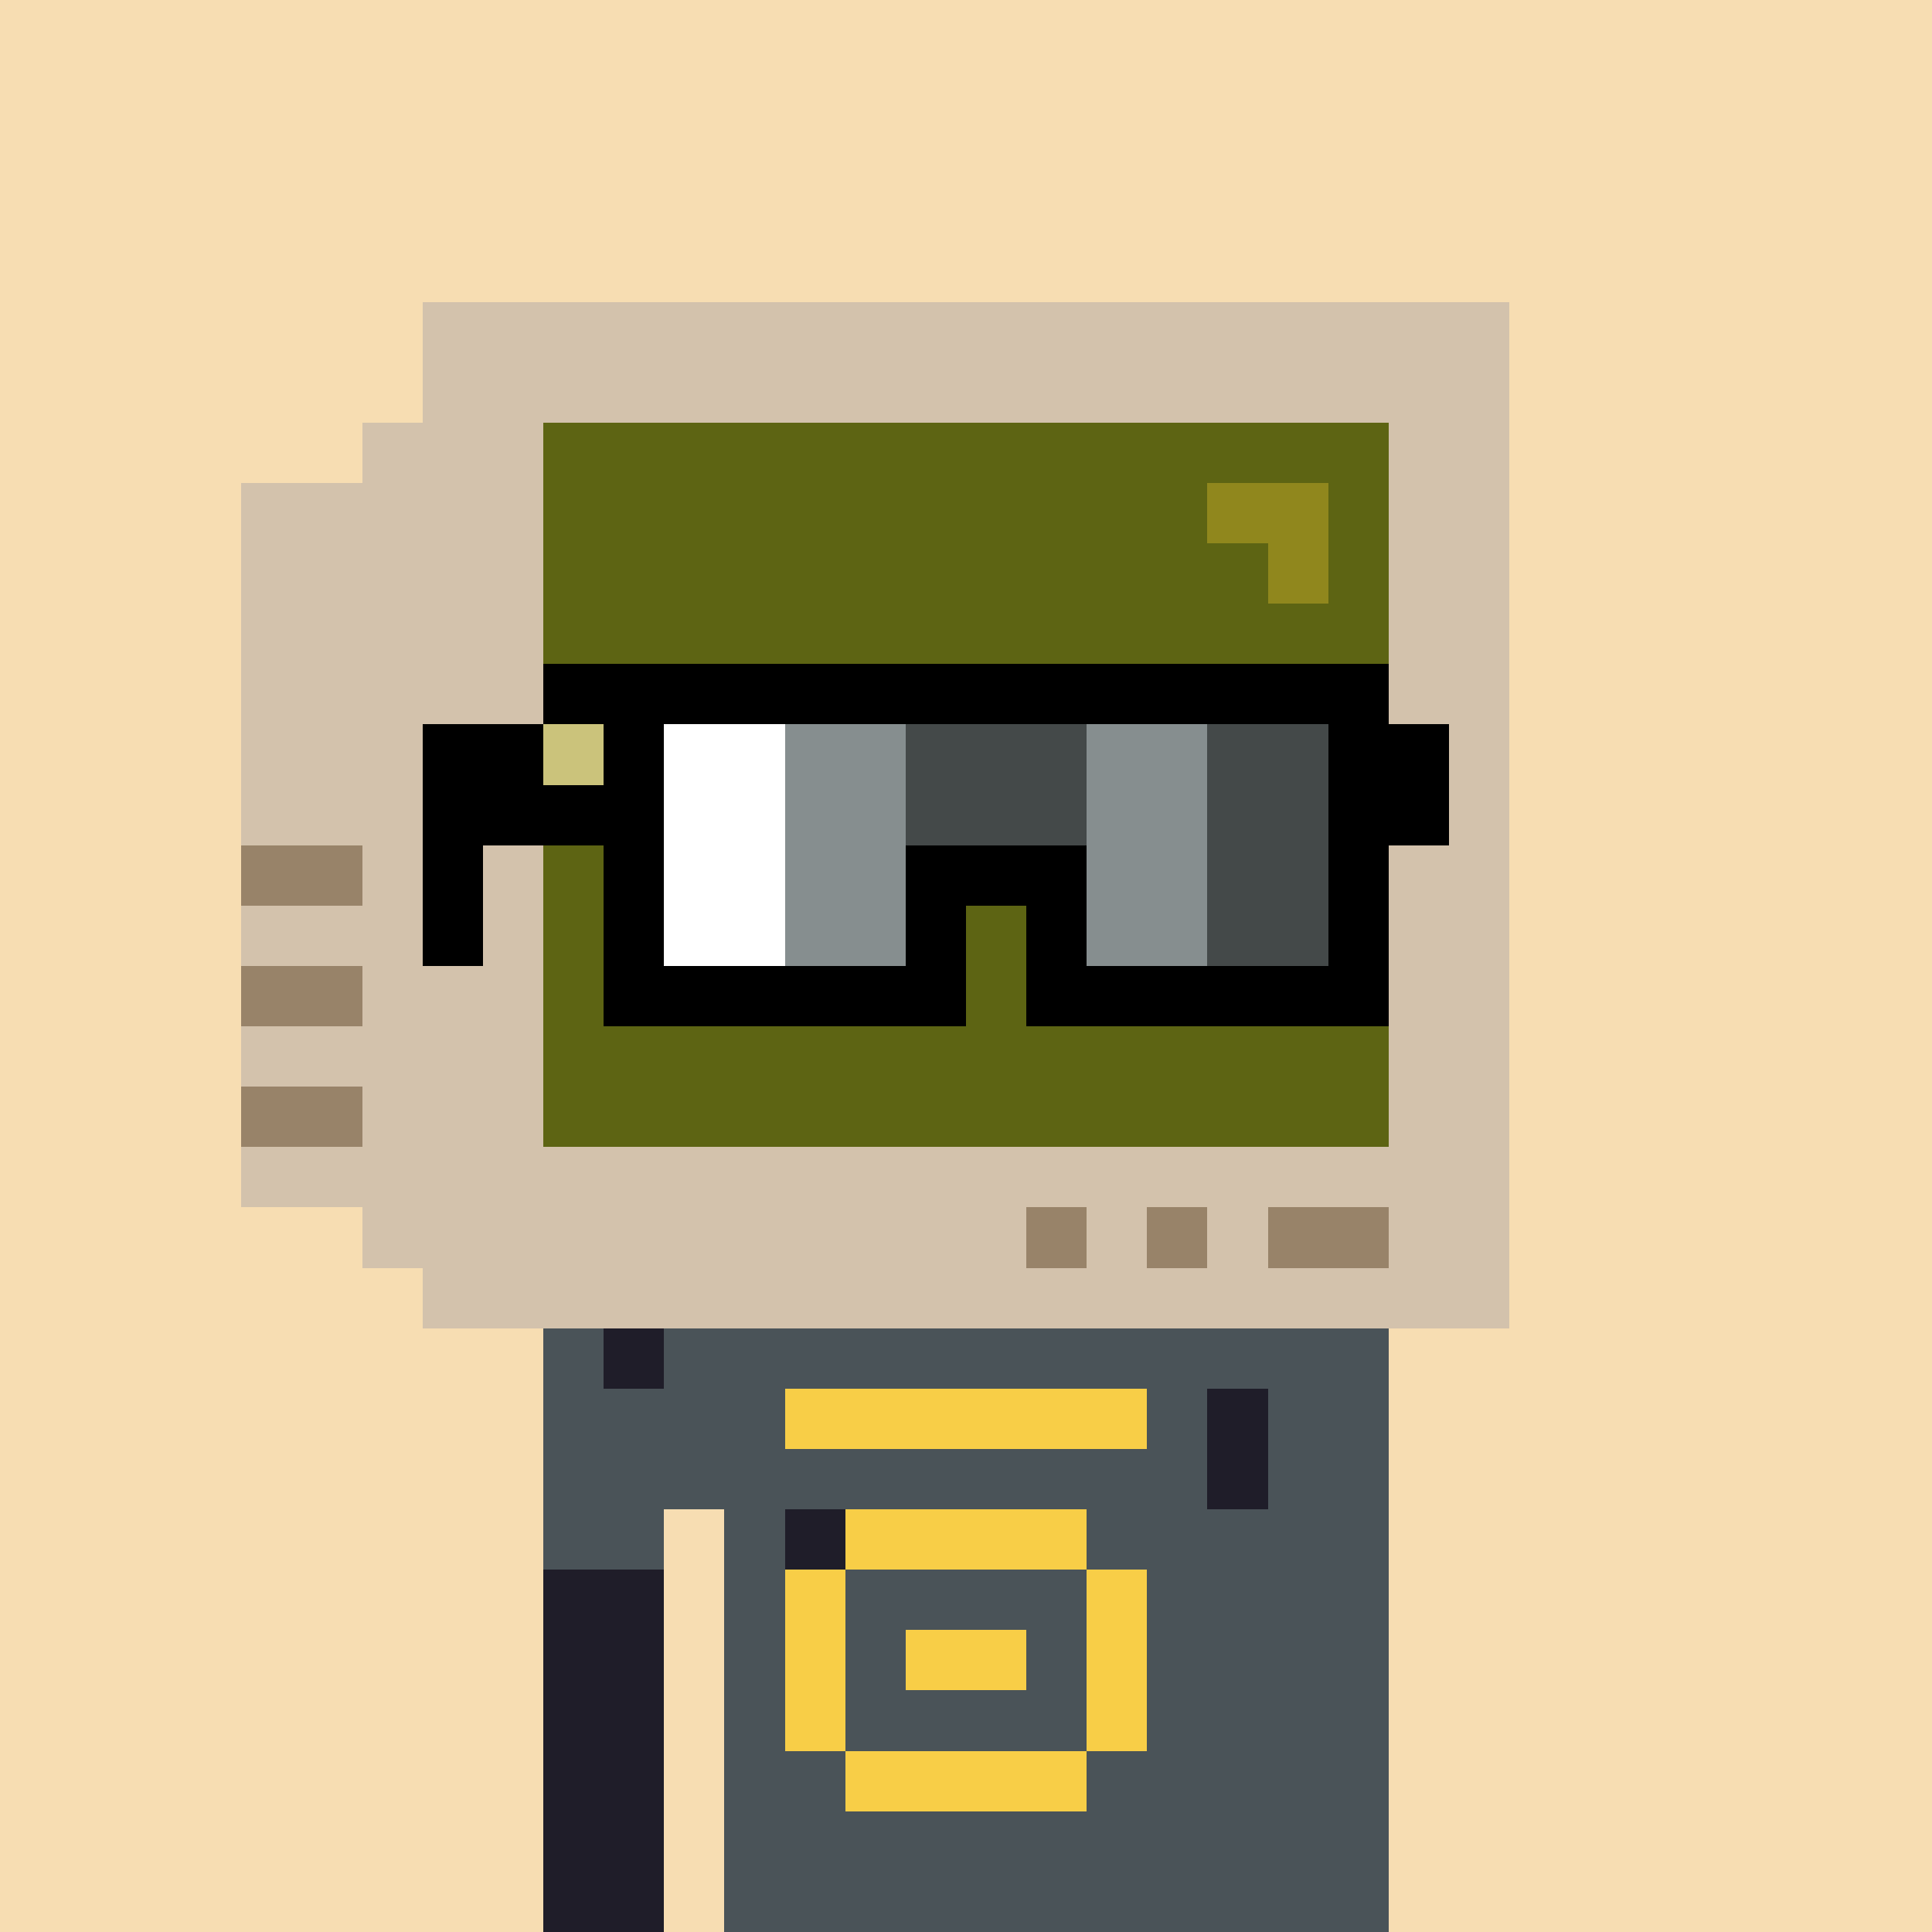<svg width="320" height="320" viewBox="0 0 320 320" xmlns="http://www.w3.org/2000/svg" shape-rendering="crispEdges"><rect width="100%" height="100%" fill="#f7ddb2" /><rect width="140" height="10" x="90" y="210" fill="#1f1d29" /><rect width="140" height="10" x="90" y="220" fill="#1f1d29" /><rect width="140" height="10" x="90" y="230" fill="#1f1d29" /><rect width="140" height="10" x="90" y="240" fill="#1f1d29" /><rect width="20" height="10" x="90" y="250" fill="#1f1d29" /><rect width="110" height="10" x="120" y="250" fill="#1f1d29" /><rect width="20" height="10" x="90" y="260" fill="#1f1d29" /><rect width="110" height="10" x="120" y="260" fill="#1f1d29" /><rect width="20" height="10" x="90" y="270" fill="#1f1d29" /><rect width="110" height="10" x="120" y="270" fill="#1f1d29" /><rect width="20" height="10" x="90" y="280" fill="#1f1d29" /><rect width="110" height="10" x="120" y="280" fill="#1f1d29" /><rect width="20" height="10" x="90" y="290" fill="#1f1d29" /><rect width="110" height="10" x="120" y="290" fill="#1f1d29" /><rect width="20" height="10" x="90" y="300" fill="#1f1d29" /><rect width="110" height="10" x="120" y="300" fill="#1f1d29" /><rect width="20" height="10" x="90" y="310" fill="#1f1d29" /><rect width="110" height="10" x="120" y="310" fill="#1f1d29" /><rect width="90" height="10" x="90" y="210" fill="#4a5358" /><rect width="40" height="10" x="190" y="210" fill="#4a5358" /><rect width="10" height="10" x="90" y="220" fill="#4a5358" /><rect width="120" height="10" x="110" y="220" fill="#4a5358" /><rect width="40" height="10" x="90" y="230" fill="#4a5358" /><rect width="60" height="10" x="130" y="230" fill="#f8ce47" /><rect width="10" height="10" x="190" y="230" fill="#4a5358" /><rect width="20" height="10" x="210" y="230" fill="#4a5358" /><rect width="110" height="10" x="90" y="240" fill="#4a5358" /><rect width="20" height="10" x="210" y="240" fill="#4a5358" /><rect width="20" height="10" x="90" y="250" fill="#4a5358" /><rect width="10" height="10" x="120" y="250" fill="#4a5358" /><rect width="40" height="10" x="140" y="250" fill="#f8ce47" /><rect width="50" height="10" x="180" y="250" fill="#4a5358" /><rect width="10" height="10" x="120" y="260" fill="#4a5358" /><rect width="10" height="10" x="130" y="260" fill="#f8ce47" /><rect width="40" height="10" x="140" y="260" fill="#4a5358" /><rect width="10" height="10" x="180" y="260" fill="#f8ce47" /><rect width="40" height="10" x="190" y="260" fill="#4a5358" /><rect width="10" height="10" x="120" y="270" fill="#4a5358" /><rect width="10" height="10" x="130" y="270" fill="#f8ce47" /><rect width="10" height="10" x="140" y="270" fill="#4a5358" /><rect width="20" height="10" x="150" y="270" fill="#f8ce47" /><rect width="10" height="10" x="170" y="270" fill="#4a5358" /><rect width="10" height="10" x="180" y="270" fill="#f8ce47" /><rect width="40" height="10" x="190" y="270" fill="#4a5358" /><rect width="10" height="10" x="120" y="280" fill="#4a5358" /><rect width="10" height="10" x="130" y="280" fill="#f8ce47" /><rect width="40" height="10" x="140" y="280" fill="#4a5358" /><rect width="10" height="10" x="180" y="280" fill="#f8ce47" /><rect width="40" height="10" x="190" y="280" fill="#4a5358" /><rect width="20" height="10" x="120" y="290" fill="#4a5358" /><rect width="40" height="10" x="140" y="290" fill="#f8ce47" /><rect width="50" height="10" x="180" y="290" fill="#4a5358" /><rect width="110" height="10" x="120" y="300" fill="#4a5358" /><rect width="110" height="10" x="120" y="310" fill="#4a5358" /><rect width="180" height="10" x="70" y="50" fill="#d3c2ac" /><rect width="180" height="10" x="70" y="60" fill="#d3c2ac" /><rect width="30" height="10" x="60" y="70" fill="#d3c2ac" /><rect width="140" height="10" x="90" y="70" fill="#5d6413" /><rect width="20" height="10" x="230" y="70" fill="#d3c2ac" /><rect width="50" height="10" x="40" y="80" fill="#d3c2ac" /><rect width="110" height="10" x="90" y="80" fill="#5d6413" /><rect width="20" height="10" x="200" y="80" fill="#90871d" /><rect width="10" height="10" x="220" y="80" fill="#5d6413" /><rect width="20" height="10" x="230" y="80" fill="#d3c2ac" /><rect width="50" height="10" x="40" y="90" fill="#d3c2ac" /><rect width="120" height="10" x="90" y="90" fill="#5d6413" /><rect width="10" height="10" x="210" y="90" fill="#90871d" /><rect width="10" height="10" x="220" y="90" fill="#5d6413" /><rect width="20" height="10" x="230" y="90" fill="#d3c2ac" /><rect width="50" height="10" x="40" y="100" fill="#d3c2ac" /><rect width="140" height="10" x="90" y="100" fill="#5d6413" /><rect width="20" height="10" x="230" y="100" fill="#d3c2ac" /><rect width="50" height="10" x="40" y="110" fill="#d3c2ac" /><rect width="140" height="10" x="90" y="110" fill="#5d6413" /><rect width="20" height="10" x="230" y="110" fill="#d3c2ac" /><rect width="50" height="10" x="40" y="120" fill="#d3c2ac" /><rect width="140" height="10" x="90" y="120" fill="#5d6413" /><rect width="20" height="10" x="230" y="120" fill="#d3c2ac" /><rect width="50" height="10" x="40" y="130" fill="#d3c2ac" /><rect width="140" height="10" x="90" y="130" fill="#5d6413" /><rect width="20" height="10" x="230" y="130" fill="#d3c2ac" /><rect width="20" height="10" x="40" y="140" fill="#988369" /><rect width="30" height="10" x="60" y="140" fill="#d3c2ac" /><rect width="140" height="10" x="90" y="140" fill="#5d6413" /><rect width="20" height="10" x="230" y="140" fill="#d3c2ac" /><rect width="50" height="10" x="40" y="150" fill="#d3c2ac" /><rect width="140" height="10" x="90" y="150" fill="#5d6413" /><rect width="20" height="10" x="230" y="150" fill="#d3c2ac" /><rect width="20" height="10" x="40" y="160" fill="#988369" /><rect width="30" height="10" x="60" y="160" fill="#d3c2ac" /><rect width="140" height="10" x="90" y="160" fill="#5d6413" /><rect width="20" height="10" x="230" y="160" fill="#d3c2ac" /><rect width="50" height="10" x="40" y="170" fill="#d3c2ac" /><rect width="140" height="10" x="90" y="170" fill="#5d6413" /><rect width="20" height="10" x="230" y="170" fill="#d3c2ac" /><rect width="20" height="10" x="40" y="180" fill="#988369" /><rect width="30" height="10" x="60" y="180" fill="#d3c2ac" /><rect width="140" height="10" x="90" y="180" fill="#5d6413" /><rect width="20" height="10" x="230" y="180" fill="#d3c2ac" /><rect width="210" height="10" x="40" y="190" fill="#d3c2ac" /><rect width="110" height="10" x="60" y="200" fill="#d3c2ac" /><rect width="10" height="10" x="170" y="200" fill="#988369" /><rect width="10" height="10" x="180" y="200" fill="#d3c2ac" /><rect width="10" height="10" x="190" y="200" fill="#988369" /><rect width="10" height="10" x="200" y="200" fill="#d3c2ac" /><rect width="20" height="10" x="210" y="200" fill="#988369" /><rect width="20" height="10" x="230" y="200" fill="#d3c2ac" /><rect width="180" height="10" x="70" y="210" fill="#d3c2ac" /><rect width="140" height="10" x="90" y="110" fill="#000000" /><rect width="20" height="10" x="70" y="120" fill="#000000" /><rect width="10" height="10" x="90" y="120" fill="#cbc37b" /><rect width="10" height="10" x="100" y="120" fill="#000000" /><rect width="20" height="10" x="110" y="120" fill="#ffffff" /><rect width="20" height="10" x="130" y="120" fill="#868e8f" /><rect width="30" height="10" x="150" y="120" fill="#444949" /><rect width="20" height="10" x="180" y="120" fill="#868e8f" /><rect width="20" height="10" x="200" y="120" fill="#444949" /><rect width="20" height="10" x="220" y="120" fill="#000000" /><rect width="40" height="10" x="70" y="130" fill="#000000" /><rect width="20" height="10" x="110" y="130" fill="#ffffff" /><rect width="20" height="10" x="130" y="130" fill="#868e8f" /><rect width="30" height="10" x="150" y="130" fill="#444949" /><rect width="20" height="10" x="180" y="130" fill="#868e8f" /><rect width="20" height="10" x="200" y="130" fill="#444949" /><rect width="20" height="10" x="220" y="130" fill="#000000" /><rect width="10" height="10" x="70" y="140" fill="#000000" /><rect width="10" height="10" x="100" y="140" fill="#000000" /><rect width="20" height="10" x="110" y="140" fill="#ffffff" /><rect width="20" height="10" x="130" y="140" fill="#868e8f" /><rect width="30" height="10" x="150" y="140" fill="#000000" /><rect width="20" height="10" x="180" y="140" fill="#868e8f" /><rect width="20" height="10" x="200" y="140" fill="#444949" /><rect width="10" height="10" x="220" y="140" fill="#000000" /><rect width="10" height="10" x="70" y="150" fill="#000000" /><rect width="10" height="10" x="100" y="150" fill="#000000" /><rect width="20" height="10" x="110" y="150" fill="#ffffff" /><rect width="20" height="10" x="130" y="150" fill="#868e8f" /><rect width="10" height="10" x="150" y="150" fill="#000000" /><rect width="10" height="10" x="170" y="150" fill="#000000" /><rect width="20" height="10" x="180" y="150" fill="#868e8f" /><rect width="20" height="10" x="200" y="150" fill="#444949" /><rect width="10" height="10" x="220" y="150" fill="#000000" /><rect width="60" height="10" x="100" y="160" fill="#000000" /><rect width="60" height="10" x="170" y="160" fill="#000000" /></svg>